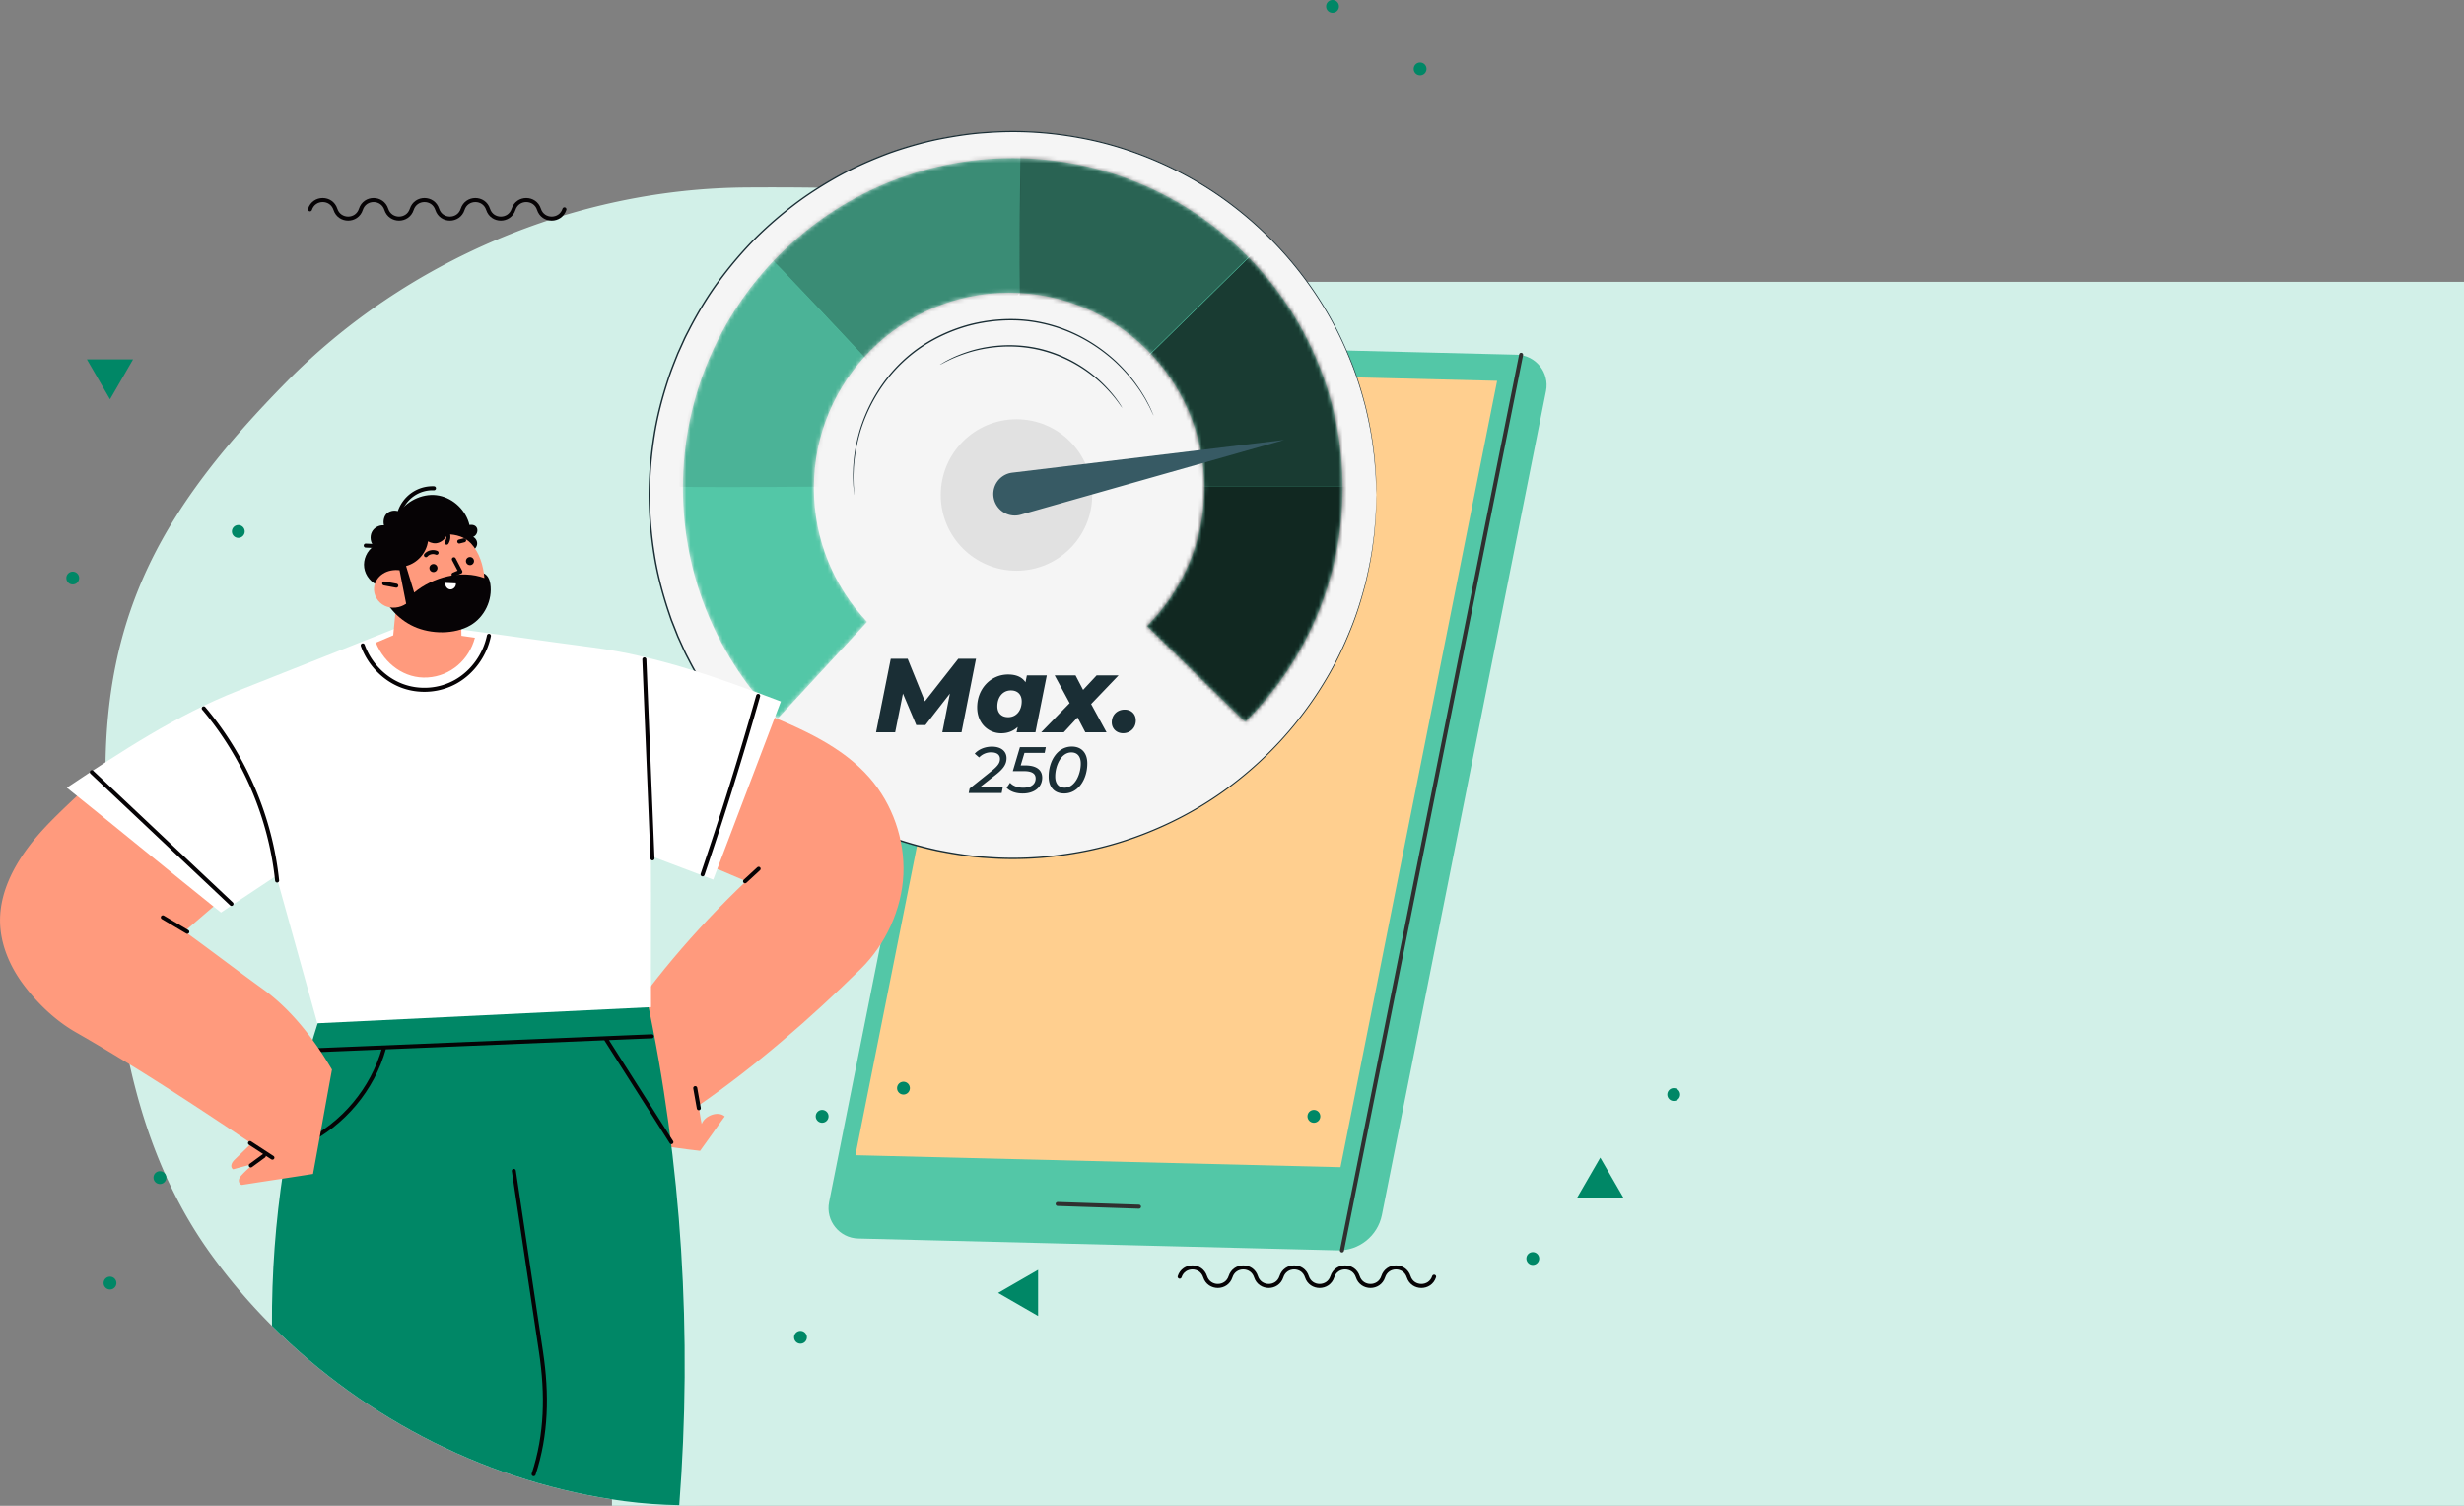 <svg width="612" height="374" fill="none" xmlns="http://www.w3.org/2000/svg"><rect width="100%" height="100%" fill="#808080" stroke="none"/><path fill="#D2F0E8" d="M152 70h577v304H152z"/><g clip-path="url(#a)"><path d="M356.77 294.92c-25.74 32.79-63.43 55.98-104.31 64.15-29.28 5.86-55.15 15.26-83.75 14.78-4.49-.07-9.04-.4-13.69-1.01-32.88-4.35-64.06-20.06-87.47-43.52a146.95 146.95 0 0 1-15.19-17.84c-23.98-33.24-25.71-76.66-26.16-117.65-.48-42.49 15.06-68.56 44.84-98.87 29.77-30.3 71.88-48.12 114.37-48.4 47.43-.31 98.79 2.3 138.09 28.87 39.29 26.57 66.97 71.04 69.5 118.4 2.23 41.62-10.5 68.3-36.23 101.09Z" fill="#D2F0E8"/><path d="m332.24 310.56-119.08-2.94c-4.69-.12-8.15-4.43-7.23-9.04L246.7 93.94c1.04-5.21 5.67-8.91 10.98-8.78l119.08 2.94c4.69.12 8.15 4.43 7.23 9.04l-40.76 204.64c-1.05 5.2-5.68 8.91-10.99 8.78Z" fill="#53C7A7"/><path d="M321.9 93.36c-1.28 6.43-7 11.01-13.56 10.85l-1.44-.04c-5.92-.15-10.28-5.6-9.13-11.41l-46.41-1.14-38.9 195.31 120.49 2.97 38.9-195.31-49.95-1.23Z" fill="#FFCF8F"/><path d="M309.31 98.19a3.96 3.96 0 1 0 0-7.92 3.96 3.96 0 0 0 0 7.92Z" fill="#008766"/><path d="m377.81 88.12-44.5 222.46M262.69 299.04c6.74.22 13.47.44 20.21.67" stroke="#303030" stroke-miterlimit="10" stroke-linecap="round" stroke-linejoin="round"/><path d="m247.91 321.13 9.93 5.73V315.4l-9.93 5.73ZM397.47 287.53l-5.73 9.92h11.46l-5.73-9.92ZM27.32 99.18l5.73-9.92H21.59l5.73 9.92ZM204.2 278.86a1.59 1.59 0 1 0 0-3.18 1.59 1.59 0 0 0 0 3.18ZM224.4 271.86a1.59 1.59 0 1 0 0-3.18 1.59 1.59 0 0 0 0 3.18ZM198.82 333.74a1.59 1.59 0 1 0 0-3.18 1.59 1.59 0 0 0 0 3.18ZM327.93 277.27c0-.88-.71-1.59-1.59-1.59-.88 0-1.59.71-1.59 1.59 0 .88.71 1.59 1.59 1.59.88 0 1.59-.71 1.59-1.59ZM262.57 196.71a1.59 1.59 0 1 0 0-3.18 1.59 1.59 0 0 0 0 3.18ZM380.71 314.18a1.59 1.59 0 1 0 0-3.18 1.59 1.59 0 0 0 0 3.18ZM415.72 273.45a1.59 1.59 0 1 0 0-3.18 1.59 1.59 0 0 0 0 3.18ZM239.57 149.4a1.59 1.59 0 1 0 0-3.18 1.59 1.59 0 0 0 0 3.18ZM352.72 18.71a1.59 1.59 0 1 0 0-3.18 1.59 1.59 0 0 0 0 3.18ZM59.19 133.59a1.59 1.59 0 1 0 0-3.18 1.59 1.59 0 0 0 0 3.18ZM41.31 292.49c0-.88-.71-1.59-1.59-1.59-.88 0-1.59.71-1.59 1.59 0 .88.71 1.59 1.59 1.59.88 0 1.59-.71 1.59-1.59ZM28.91 318.69c0-.88-.71-1.59-1.59-1.59-.88 0-1.59.71-1.59 1.59 0 .88.71 1.59 1.59 1.59.88 0 1.59-.71 1.59-1.59ZM18.07 145.16a1.59 1.59 0 1 0 0-3.18 1.59 1.59 0 0 0 0 3.18ZM332.56 1.59c0-.88-.71-1.59-1.59-1.59-.88 0-1.59.71-1.59 1.59 0 .88.71 1.59 1.59 1.59.88 0 1.59-.71 1.59-1.59ZM243.28 62.82a1.59 1.59 0 1 0 0-3.18 1.59 1.59 0 0 0 0 3.18Z" fill="#008766"/><path d="M140.19 51.99c-.99 3.07-5.33 3.07-6.32 0-.99-3.07-5.33-3.07-6.32 0-.99 3.07-5.33 3.07-6.32 0-.99-3.07-5.33-3.07-6.32 0-.99 3.07-5.33 3.07-6.32 0-.99-3.07-5.33-3.07-6.32 0-.99 3.07-5.33 3.07-6.32 0-.99-3.07-5.33-3.07-6.32 0-.99 3.07-5.33 3.07-6.32 0-.99-3.07-5.33-3.07-6.32 0M356.2 317.1c-.99 3.07-5.33 3.07-6.32 0-.99-3.07-5.33-3.07-6.32 0-.99 3.07-5.33 3.07-6.32 0-.99-3.07-5.33-3.07-6.32 0-.99 3.07-5.33 3.07-6.32 0-.99-3.07-5.33-3.07-6.32 0-.99 3.07-5.33 3.07-6.32 0-.99-3.07-5.33-3.07-6.32 0-.99 3.07-5.33 3.07-6.32 0-.99-3.07-5.33-3.07-6.32 0M226.68 124.29c-.99 3.07-5.33 3.07-6.32 0-.99-3.07-5.33-3.07-6.32 0-.99 3.07-5.33 3.07-6.32 0-.99-3.07-5.33-3.07-6.32 0-.99 3.07-5.33 3.07-6.32 0-.99-3.07-5.33-3.07-6.32 0-.99 3.07-5.33 3.07-6.32 0-.99-3.07-5.33-3.07-6.32 0-.99 3.07-5.33 3.07-6.32 0-.99-3.07-5.33-3.07-6.32 0" stroke="#060305" stroke-miterlimit="10" stroke-linecap="round" stroke-linejoin="round"/><path d="M251.55 213.23c49.866 0 90.29-40.424 90.29-90.29 0-49.866-40.424-90.29-90.29-90.29-49.866 0-90.29 40.424-90.29 90.29 0 49.866 40.424 90.29 90.29 90.29Z" fill="#F5F5F5"/><path d="m341.85 122.94-.06-1.46c-.01-.49-.03-1.09-.05-1.8-.02-.72-.04-1.55-.13-2.49-.07-.94-.16-1.99-.25-3.16-.12-1.16-.3-2.42-.47-3.79-.38-2.73-.98-5.87-1.83-9.35-.92-3.46-2.04-7.3-3.7-11.34-1.63-4.04-3.64-8.36-6.28-12.71a91.467 91.467 0 0 0-22.91-25.64c-5.08-3.9-10.86-7.41-17.23-10.3-6.36-2.89-13.32-5.21-20.74-6.55-7.4-1.37-15.24-1.91-23.25-1.28-4.01.24-8.04.89-12.08 1.69-4.04.86-8.06 2.02-12.05 3.44-3.96 1.49-7.91 3.19-11.73 5.24-3.8 2.08-7.54 4.39-11.1 7.03a98.667 98.667 0 0 0-10.17 8.76 96.63 96.63 0 0 0-8.9 10.39c-2.76 3.69-5.17 7.68-7.35 11.83-.52 1.05-1.1 2.07-1.57 3.15-.48 1.07-.97 2.15-1.46 3.22-.87 2.2-1.77 4.39-2.49 6.66-1.48 4.52-2.7 9.17-3.43 13.94-.75 4.77-1.15 9.62-1.18 14.5.03 4.89.42 9.74 1.18 14.51.73 4.77 1.95 9.43 3.43 13.95l.57 1.69.29.84.33.83c.44 1.1.87 2.2 1.3 3.3.49 1.08.97 2.15 1.46 3.22.46 1.08 1.05 2.1 1.57 3.15 2.18 4.15 4.59 8.14 7.35 11.83 2.74 3.7 5.73 7.17 8.9 10.39 3.22 3.18 6.62 6.1 10.17 8.76 3.56 2.64 7.3 4.95 11.11 7.03 3.82 2.06 7.77 3.76 11.73 5.24a97.06 97.06 0 0 0 12.05 3.44c4.05.8 8.07 1.45 12.08 1.69 8.01.62 15.84.08 23.25-1.28 7.42-1.34 14.37-3.66 20.74-6.55a88.4 88.4 0 0 0 17.23-10.3 91.176 91.176 0 0 0 22.91-25.64c2.64-4.36 4.65-8.67 6.28-12.71 1.66-4.04 2.78-7.87 3.7-11.34.85-3.48 1.45-6.61 1.83-9.35.17-1.37.36-2.63.47-3.79.09-1.16.17-2.21.25-3.16.09-.94.11-1.77.13-2.49.02-.72.04-1.32.05-1.8.02-.94.05-1.44.05-1.44s0 .5-.02 1.46c-.01.49-.02 1.09-.04 1.8-.01.72-.02 1.55-.11 2.49-.07.94-.15 2-.23 3.16-.11 1.16-.29 2.42-.46 3.8-.37 2.74-.96 5.88-1.8 9.37-.91 3.47-2.02 7.32-3.67 11.37-1.62 4.05-3.63 8.38-6.27 12.75a91.52 91.52 0 0 1-22.93 25.74c-5.09 3.92-10.88 7.44-17.26 10.35-6.38 2.91-13.36 5.24-20.8 6.59-7.43 1.38-15.29 1.93-23.32 1.31-4.02-.24-8.07-.89-12.13-1.69-4.05-.86-8.09-2.02-12.1-3.44-3.98-1.49-7.94-3.2-11.78-5.26-3.82-2.08-7.57-4.4-11.15-7.05-3.56-2.67-6.98-5.6-10.21-8.79a97.424 97.424 0 0 1-8.94-10.43c-2.77-3.71-5.19-7.71-7.38-11.88-.52-1.05-1.11-2.08-1.58-3.16-.49-1.08-.97-2.15-1.46-3.23-.44-1.1-.87-2.21-1.31-3.31l-.33-.83-.29-.85-.57-1.7c-1.48-4.54-2.71-9.21-3.45-14-.75-4.79-1.15-9.66-1.18-14.57.03-4.91.43-9.78 1.18-14.56.74-4.79 1.96-9.46 3.45-14 .72-2.28 1.62-4.48 2.5-6.69.49-1.08.98-2.16 1.46-3.23.47-1.08 1.06-2.11 1.58-3.16 2.19-4.16 4.61-8.17 7.38-11.87 2.76-3.71 5.75-7.2 8.94-10.43 3.23-3.19 6.65-6.12 10.21-8.79 3.58-2.65 7.33-4.97 11.15-7.05 3.84-2.06 7.8-3.76 11.77-5.26 4.01-1.42 8.05-2.58 12.1-3.44 4.06-.8 8.1-1.45 12.12-1.69 8.03-.62 15.9-.07 23.32 1.31 7.44 1.35 14.42 3.68 20.8 6.59 6.38 2.91 12.17 6.43 17.27 10.35a91.2 91.2 0 0 1 22.93 25.73c2.64 4.37 4.64 8.7 6.27 12.75 1.66 4.05 2.77 7.9 3.68 11.37a94.76 94.76 0 0 1 1.81 9.37c.16 1.37.35 2.64.46 3.8.09 1.16.16 2.22.23 3.16.09.94.1 1.77.11 2.49.01.72.03 1.32.04 1.8 0 .95.01 1.45.01 1.45Z" fill="#1A2E35"/><mask id="b" style="mask-type:luminance" maskUnits="userSpaceOnUse" x="169" y="39" width="165" height="141"><path d="M215.37 154.46c-8.19-8.68-13.22-20.38-13.22-33.26 0-26.78 21.71-48.48 48.48-48.48 26.78 0 48.48 21.71 48.48 48.48 0 13.4-5.44 25.53-14.23 34.31l24.39 23.82c14.94-14.84 24.2-35.4 24.2-58.13 0-45.25-36.68-81.93-81.93-81.93-45.25 0-81.93 36.68-81.93 81.93 0 22.34 8.95 42.59 23.46 57.37l22.3-24.11Z" fill="#fff"/></mask><g mask="url(#b)"><path d="M215.37 154.46c-8.19-8.68-13.22-20.38-13.22-33.26 0-26.78 21.71-48.48 48.48-48.48 26.78 0 48.48 21.71 48.48 48.48 0 13.4-5.44 25.53-14.23 34.31l24.39 23.82c14.94-14.84 24.2-35.4 24.2-58.13 0-45.25-36.68-81.93-81.93-81.93-45.25 0-81.93 36.68-81.93 81.93 0 22.34 8.95 42.59 23.46 57.37l22.3-24.11Z" fill="#53C7A7"/></g><mask id="c" style="mask-type:luminance" maskUnits="userSpaceOnUse" x="169" y="39" width="165" height="141"><path d="M215.37 154.46c-8.19-8.68-13.22-20.38-13.22-33.26 0-26.78 21.71-48.48 48.48-48.48 26.78 0 48.48 21.71 48.48 48.48 0 13.4-5.44 25.53-14.23 34.31l24.39 23.82c14.94-14.84 24.2-35.4 24.2-58.13 0-45.25-36.68-81.93-81.93-81.93-45.25 0-81.93 36.68-81.93 81.93 0 22.34 8.95 42.59 23.46 57.37l22.3-24.11Z" fill="#fff"/></mask><g mask="url(#c)"><path d="M294.43 120.78h44.07s-4.46 35.87-5.35 36.54c-.89.67-26.96 30.75-26.96 30.75l-29.63-35.2 17.87-32.09Z" fill="#000" opacity=".8"/></g><mask id="d" style="mask-type:luminance" maskUnits="userSpaceOnUse" x="169" y="39" width="165" height="141"><path d="M215.37 154.46c-8.19-8.68-13.22-20.38-13.22-33.26 0-26.78 21.71-48.48 48.48-48.48 26.78 0 48.48 21.71 48.48 48.48 0 13.4-5.44 25.53-14.23 34.31l24.39 23.82c14.94-14.84 24.2-35.4 24.2-58.13 0-45.25-36.68-81.93-81.93-81.93-45.25 0-81.93 36.68-81.93 81.93 0 22.34 8.95 42.59 23.46 57.37l22.3-24.11Z" fill="#fff"/></mask><g mask="url(#d)"><path d="m282.54 91.11 31.19-30.61 21.95 32.76 2.92 27.52h-43.64l-7.95-17.5-4.47-12.17Z" fill="#000" opacity=".7"/></g><mask id="e" style="mask-type:luminance" maskUnits="userSpaceOnUse" x="169" y="39" width="165" height="141"><path d="M215.37 154.46c-8.19-8.68-13.22-20.38-13.22-33.26 0-26.78 21.71-48.48 48.48-48.48 26.78 0 48.48 21.71 48.48 48.48 0 13.4-5.44 25.53-14.23 34.31l24.39 23.82c14.94-14.84 24.2-35.4 24.2-58.13 0-45.25-36.68-81.93-81.93-81.93-45.25 0-81.93 36.68-81.93 81.93 0 22.34 8.95 42.59 23.46 57.37l22.3-24.11Z" fill="#fff"/></mask><g mask="url(#e)"><path d="M253.47 80.01c-.53-.89 0-44.11 0-44.11l26.87 3.38 33.08 21.35-31.78 31.19-20.01-2.9-8.16-8.91Z" fill="#000" opacity=".5"/></g><mask id="f" style="mask-type:luminance" maskUnits="userSpaceOnUse" x="169" y="39" width="165" height="141"><path d="M215.37 154.46c-8.19-8.68-13.22-20.38-13.22-33.26 0-26.78 21.71-48.48 48.48-48.48 26.78 0 48.48 21.71 48.48 48.48 0 13.4-5.44 25.53-14.23 34.31l24.39 23.82c14.94-14.84 24.2-35.4 24.2-58.13 0-45.25-36.68-81.93-81.93-81.93-45.25 0-81.93 36.68-81.93 81.93 0 22.34 8.95 42.59 23.46 57.37l22.3-24.11Z" fill="#fff"/></mask><g mask="url(#f)"><path d="M189.47 62.18c.67.22 29.63 31.19 29.63 31.19l25.85-10.25 8.29-10.34.24-36.9-30.81 3.38-33.2 22.92Z" fill="#000" opacity=".3"/></g><mask id="g" style="mask-type:luminance" maskUnits="userSpaceOnUse" x="169" y="39" width="165" height="141"><path d="M215.37 154.46c-8.19-8.68-13.22-20.38-13.22-33.26 0-26.78 21.71-48.48 48.48-48.48 26.78 0 48.48 21.71 48.48 48.48 0 13.4-5.44 25.53-14.23 34.31l24.39 23.82c14.94-14.84 24.2-35.4 24.2-58.13 0-45.25-36.68-81.93-81.93-81.93-45.25 0-81.93 36.68-81.93 81.93 0 22.34 8.95 42.59 23.46 57.37l22.3-24.11Z" fill="#fff"/></mask><g mask="url(#g)"><path d="M166.71 120.78c.67.45 49.02 0 49.02 0l-.85-31.82-23.34-24.76-15.91 18.92-8.92 37.66Z" fill="#000" opacity=".1"/></g><path d="M252.47 141.75c10.389 0 18.81-8.422 18.81-18.81 0-10.389-8.421-18.81-18.81-18.81-10.388 0-18.81 8.421-18.81 18.81 0 10.388 8.422 18.81 18.81 18.81Z" fill="#E1E1E1"/><path d="M246.93 124.2a5.34 5.34 0 0 0 6.59 3.64l65.42-18.57-67.52 8.13a5.333 5.333 0 0 0-4.49 6.8Z" fill="#375A64"/><path d="m242.42 163.63-3.6 18.26h-4.77l1.88-9.62-6.08 7.82h-2.27l-3.31-7.82-1.93 9.62h-4.75l3.65-18.26h4.2l4.28 10.56 8.29-10.56h4.41ZM260 167.75l-2.82 14.14h-4.69l.29-1.33c-1.1 1.02-2.45 1.57-4.1 1.57-3.05 0-5.97-2.32-5.97-6.44 0-4.69 3.44-8.16 7.67-8.16 1.9 0 3.44.57 4.33 1.93l.34-1.7H260v-.01Zm-6.23 6.44c0-1.64-.99-2.71-2.69-2.71-1.96 0-3.36 1.59-3.36 3.96 0 1.64.99 2.69 2.69 2.69 1.98 0 3.36-1.59 3.36-3.94ZM271.01 174.87l3.83 7.02h-5.27l-1.93-3.7-3.42 3.7h-5.61l7.07-7.25-3.73-6.89h5.19l1.88 3.6 3.36-3.6h5.45l-6.82 7.12ZM276.14 179.41c0-1.9 1.43-3.16 3.18-3.16 1.67 0 2.79 1.1 2.79 2.71 0 1.9-1.46 3.16-3.16 3.16-1.63 0-2.81-1.15-2.81-2.71ZM243.37 195.54h5.7l-.28 1.42h-8.19l.23-1.11 5.55-4.44c1.53-1.24 1.99-1.99 1.99-2.91 0-.99-.7-1.64-2.23-1.64-1.11 0-2.18.46-2.95 1.27l-1.09-.94c.94-1.06 2.51-1.74 4.27-1.74 2.31 0 3.63 1.17 3.63 2.85 0 1.32-.57 2.46-2.52 4.01l-4.11 3.23ZM254.46 186.98l-.94 3.13h1.11c2.91 0 4.23 1.2 4.23 3.04 0 2.36-1.94 3.94-4.85 3.94-1.73 0-3.19-.54-3.99-1.43l.86-1.25c.62.72 1.79 1.24 3.24 1.24 1.97 0 3.11-.86 3.11-2.31 0-1.12-.81-1.81-2.9-1.81h-2.77l1.77-5.96h6.43l-.28 1.42h-5.02v-.01ZM260.46 192.9c0-3.96 2.23-7.47 5.76-7.47 2.39 0 3.84 1.55 3.84 4.18 0 3.96-2.25 7.47-5.75 7.47-2.4.01-3.85-1.54-3.85-4.18Zm7.98-3.25c0-1.81-.88-2.77-2.34-2.77-2.57 0-4.01 3.34-4.01 5.99 0 1.81.88 2.77 2.36 2.77 2.55 0 3.99-3.34 3.99-5.99ZM286.5 103.15c-.01 0-.05-.08-.14-.25-.09-.19-.21-.44-.37-.76-.16-.33-.34-.75-.59-1.23-.26-.48-.56-1.02-.89-1.64-.34-.61-.78-1.26-1.22-1.99-.48-.71-1.01-1.46-1.61-2.26a43.453 43.453 0 0 0-4.55-5.01c-3.67-3.39-8.74-6.81-15.09-8.78-3.16-.98-6.61-1.61-10.22-1.66-3.6-.07-7.34.36-11.04 1.33-3.69 1-7.15 2.49-10.24 4.34-3.1 1.84-5.79 4.1-8.04 6.52-4.52 4.87-7.22 10.36-8.72 15.12-.72 2.4-1.18 4.63-1.45 6.6-.12.99-.21 1.91-.27 2.76-.02.85-.08 1.63-.07 2.33.01.7.03 1.32.04 1.87.02.54.07 1 .1 1.36.03.36.05.63.06.84.01.19.01.29.01.29-.01 0-.02-.1-.04-.28-.02-.21-.05-.48-.1-.84-.03-.37-.1-.82-.13-1.36-.02-.55-.04-1.17-.07-1.87-.02-.7.03-1.49.04-2.34.05-.86.13-1.78.24-2.78.26-1.99.7-4.23 1.41-6.65 1.48-4.81 4.17-10.35 8.72-15.27 2.27-2.45 4.97-4.74 8.1-6.6 3.12-1.87 6.61-3.37 10.33-4.38 3.73-.97 7.5-1.4 11.14-1.33 3.64.06 7.12.7 10.31 1.69 6.39 2.01 11.49 5.48 15.16 8.91 1.82 1.75 3.32 3.47 4.53 5.07.59.81 1.12 1.58 1.59 2.29.44.74.87 1.39 1.2 2.01.33.62.62 1.18.87 1.66.24.49.41.91.56 1.25.14.33.25.58.33.77.09.18.12.27.11.27Z" fill="#1A2E35"/><path d="M278.72 101.27c-.01.01-.12-.14-.32-.41-.21-.27-.48-.7-.88-1.21-.77-1.04-1.98-2.49-3.64-4.1a34.293 34.293 0 0 0-6.47-4.9 33.992 33.992 0 0 0-9.19-3.71c-3.44-.8-6.83-1.01-9.88-.79-3.05.21-5.77.79-7.97 1.49-2.21.7-3.93 1.45-5.09 2.04-.59.27-1.02.54-1.33.68-.3.16-.47.24-.47.22-.01-.01.14-.11.44-.29.3-.17.72-.45 1.3-.75 1.14-.62 2.86-1.42 5.08-2.15 2.21-.74 4.95-1.35 8.03-1.57 3.08-.23 6.51-.03 9.98.78 3.47.84 6.62 2.19 9.27 3.77 2.66 1.58 4.83 3.35 6.48 5 1.65 1.65 2.83 3.13 3.58 4.2.39.52.64.96.83 1.25.17.29.26.44.25.45Z" fill="#1A2E35"/><path d="M216.02 193.23c-6.91-7.95-17-12.24-26.72-16.27l-13.17 37.99c3.06 1.3 6.11 2.61 9.17 3.91-12.79 12.19-24.24 25.56-33.76 40.45 2.84 8.66 5.94 16.95 10.23 24.99 4.08.42 8.04 1.12 12.12 1.54 2.15-2.92 3.97-5.63 6.12-8.55-1.64-1.46-4.99-.19-5.73 1.88-.31-1.42-.5-3.14-.81-4.56 14.41-9.96 27.83-21.69 40.32-33.96 6.18-6.07 10.2-14.82 10.59-23.47.37-8.66-2.68-17.41-8.36-23.95Z" fill="#FF9A7D"/><path d="m185.05 218.89 3.38-3.11M172.68 270.26c.3 1.66.6 3.33.89 4.99" stroke="#060305" stroke-miterlimit="10" stroke-linecap="round" stroke-linejoin="round"/><path d="M168.71 373.85c-4.49-.07-9.04-.4-13.69-1.01-32.88-4.35-64.06-20.06-87.47-43.52-.15-25.94 3.83-51.91 11.8-76.58 25.73-10.36 54.66-12.97 81.23-5.07 8.8 41.36 11.39 83.99 8.13 126.18Z" fill="#008766"/><path d="M127.62 290.82c2.25 15 4.51 30 6.76 45 1.57 10.45 1.39 20.53-1.84 30.33M77.04 260.91c28.29-1.17 56.57-2.35 84.86-3.52M95.36 260.42c-2.81 10.1-10.15 18.86-19.61 23.39M150.5 258.08c5.42 8.53 10.84 17.07 16.26 25.6" stroke="#060305" stroke-miterlimit="10" stroke-linecap="round" stroke-linejoin="round"/><path d="M65.27 245.64c-6.52-4.7-12.9-9.61-19.42-14.31 3.33-2.87 6.66-5.73 10-8.6L22.02 194.9c-4.93 4.84-10.5 9.62-14.69 15.12-4.13 5.4-7.35 11.85-7.32 18.65.02 5.82 2.45 11.45 5.96 16.08 3.51 4.64 7.87 8.79 12.92 11.68 14.77 8.44 29.43 18.08 43.55 27.56-1.31 1.27-2.62 2.54-3.93 3.82-.39.38-.79.78-.97 1.29-.18.51-.09 1.08.39 1.33 1.63-.48 3.64-.97 5.27-1.45a24.84 24.84 0 0 0-3.05 2.75c-.36.38-.72.8-.81 1.31-.09.51.2 1.19.72 1.27 5.82-.92 11.87-1.81 17.69-2.73 1.59-8.64 3.12-17.28 4.71-25.92-4.44-7.54-10.09-14.91-17.19-20.02Z" fill="#FF9A7D"/><path d="M40.44 227.84c2.03 1.2 4.05 2.4 6.08 3.6M62.09 283.91c1.86 1.21 3.71 2.42 5.57 3.63M62.29 289.47l3.24-2.37" stroke="#060305" stroke-miterlimit="10" stroke-linecap="round" stroke-linejoin="round"/><path d="M193.96 174.23c-15.28-5.8-30.73-11.35-46.94-13.45-11.65-1.51-23.49-3.28-35.14-4.79-.95 2.65-3.67 4.56-6.49 4.53-2.81-.02-5.62-2.03-6.52-4.69-13.28 5.26-26.56 10.51-39.84 15.77-15.12 5.98-28.91 15.03-42.43 24.05 12.74 10.23 25.55 20.77 38.29 31 4.61-3.13 9.11-6 13.73-9.13 3.6 13 6.6 23.65 10.21 36.64l82.87-4.01c-.07-13.35.04-24.19-.03-37.54 5.01 1.87 10.47 3.99 15.48 5.86 5.64-14.73 11.16-29.51 16.81-44.24Z" fill="#fff"/><path d="M90.1 160.3c1.64 4.56 5.25 8.3 9.63 9.99 4.39 1.69 9.47 1.31 13.57-1.03s7.15-6.58 8.14-11.34M50.6 175.94c10.15 12.01 16.59 27.12 18.23 42.76M162.06 213.2c-.67-16.47-1.35-32.95-2.02-49.42M22.81 191.79c11.56 10.9 23.12 21.81 34.68 32.71M188.31 172.85a904.709 904.709 0 0 1-13.8 44.32" stroke="#060305" stroke-miterlimit="10" stroke-linecap="round" stroke-linejoin="round"/><path d="M117.96 158.4c-1.08-.12-2.26-.36-3.35-.48.03-2.16-.3-4.18-.28-6.35-5.49-.07-10.54-.2-16.03-.26l-.63 6.49c-1.29.54-3.03 1.29-4.32 1.83 2.16 5.27 7.19 9.02 12.88 8.64 5.68-.36 10.27-4.36 11.73-9.87Z" fill="#FF9A7D"/><path d="M99.18 127.44c.54-1.82 1.7-3.45 3.24-4.56a8.622 8.622 0 0 1 5.36-1.6M92.81 135.6l-1.97-.09" stroke="#060305" stroke-miterlimit="10" stroke-linecap="round" stroke-linejoin="round"/><path d="M116.88 155.29c3.47-2.03 5.5-6.27 4.91-10.24-.19-1.26-.77-2.5-2.02-2.75-.77-1.87-1.82-3.69-2.59-5.56.7-.2 1.25-.86 1.33-1.59.07-.73-.33-1.47-.98-1.81.77-.31 1.22-1.25.98-2.05-.24-.79-1.09-1.05-1.9-.89-.85-3.6-3.92-6.57-7.54-7.3-3.62-.73-7.67 1.03-9.84 4.02-.96-.49-2.2-.35-3.04.32-.84.68-1.09 2-.82 3.04-1.22-.12-2.48.58-3.02 1.68s-.35 2.6.49 3.49c-1.71 1.15-2.67 3.31-2.38 5.35.29 2.04 1.81 3.85 3.77 4.49 1.15 4.44 4.43 8.26 8.61 10.14 4.18 1.9 10.07 1.98 14.04-.34Z" fill="#060305"/><path d="M99.24 141.63c-1.41-.17-2.89.08-4.09.84-1.2.76-2.09 2.04-2.24 3.45-.2 1.86.95 3.74 2.64 4.54 1.69.8 3.79.55 5.33-.51l-1.64-8.32Z" fill="#FF9A7D"/><path d="M95.43 144.91c1 .19 2 .37 3 .56" stroke="#060305" stroke-miterlimit="10" stroke-linecap="round" stroke-linejoin="round"/><path d="M120.31 143.57c-.24-3.06-1.24-6.4-3.35-8.62-1.51-1.59-3.67-2.23-5.86-2.24-.37.93-1.14 1.7-2.08 2.05-.94.35-1.83.16-2.72-.31-.39 2.87-2.63 5.4-5.44 6.13.72 2.2 1.3 4.4 2.01 6.6 4.67-3.85 11.77-5.74 17.44-3.61Z" fill="#FF9A7D"/><path d="M107.66 142.09a1 1 0 1 0 0-2 1 1 0 0 0 0 2ZM116.73 140.36a1 1 0 1 0 0-2 1 1 0 0 0 0 2Z" fill="#060305"/><path d="m113.23 144.89-2.61-.12c-.18.75.46 1.59 1.23 1.63.78.03 1.49-.75 1.38-1.51Z" fill="#fff"/><path d="M105.79 137.9c.63-.73 1.75-.98 2.64-.6M114.07 134.5c.4-.1.81-.2 1.21-.31M112.73 138.91c.54 1.03 1.08 2.05 1.62 3.08-.53.19-1.17.52-1.7.71M111.09 132.06c.42.85.36 1.93-.15 2.73" stroke="#060305" stroke-miterlimit="10" stroke-linecap="round" stroke-linejoin="round"/></g><defs><clipPath id="a"><path fill="#fff" d="M0 0h417.32v373.87H0z"/></clipPath></defs></svg>